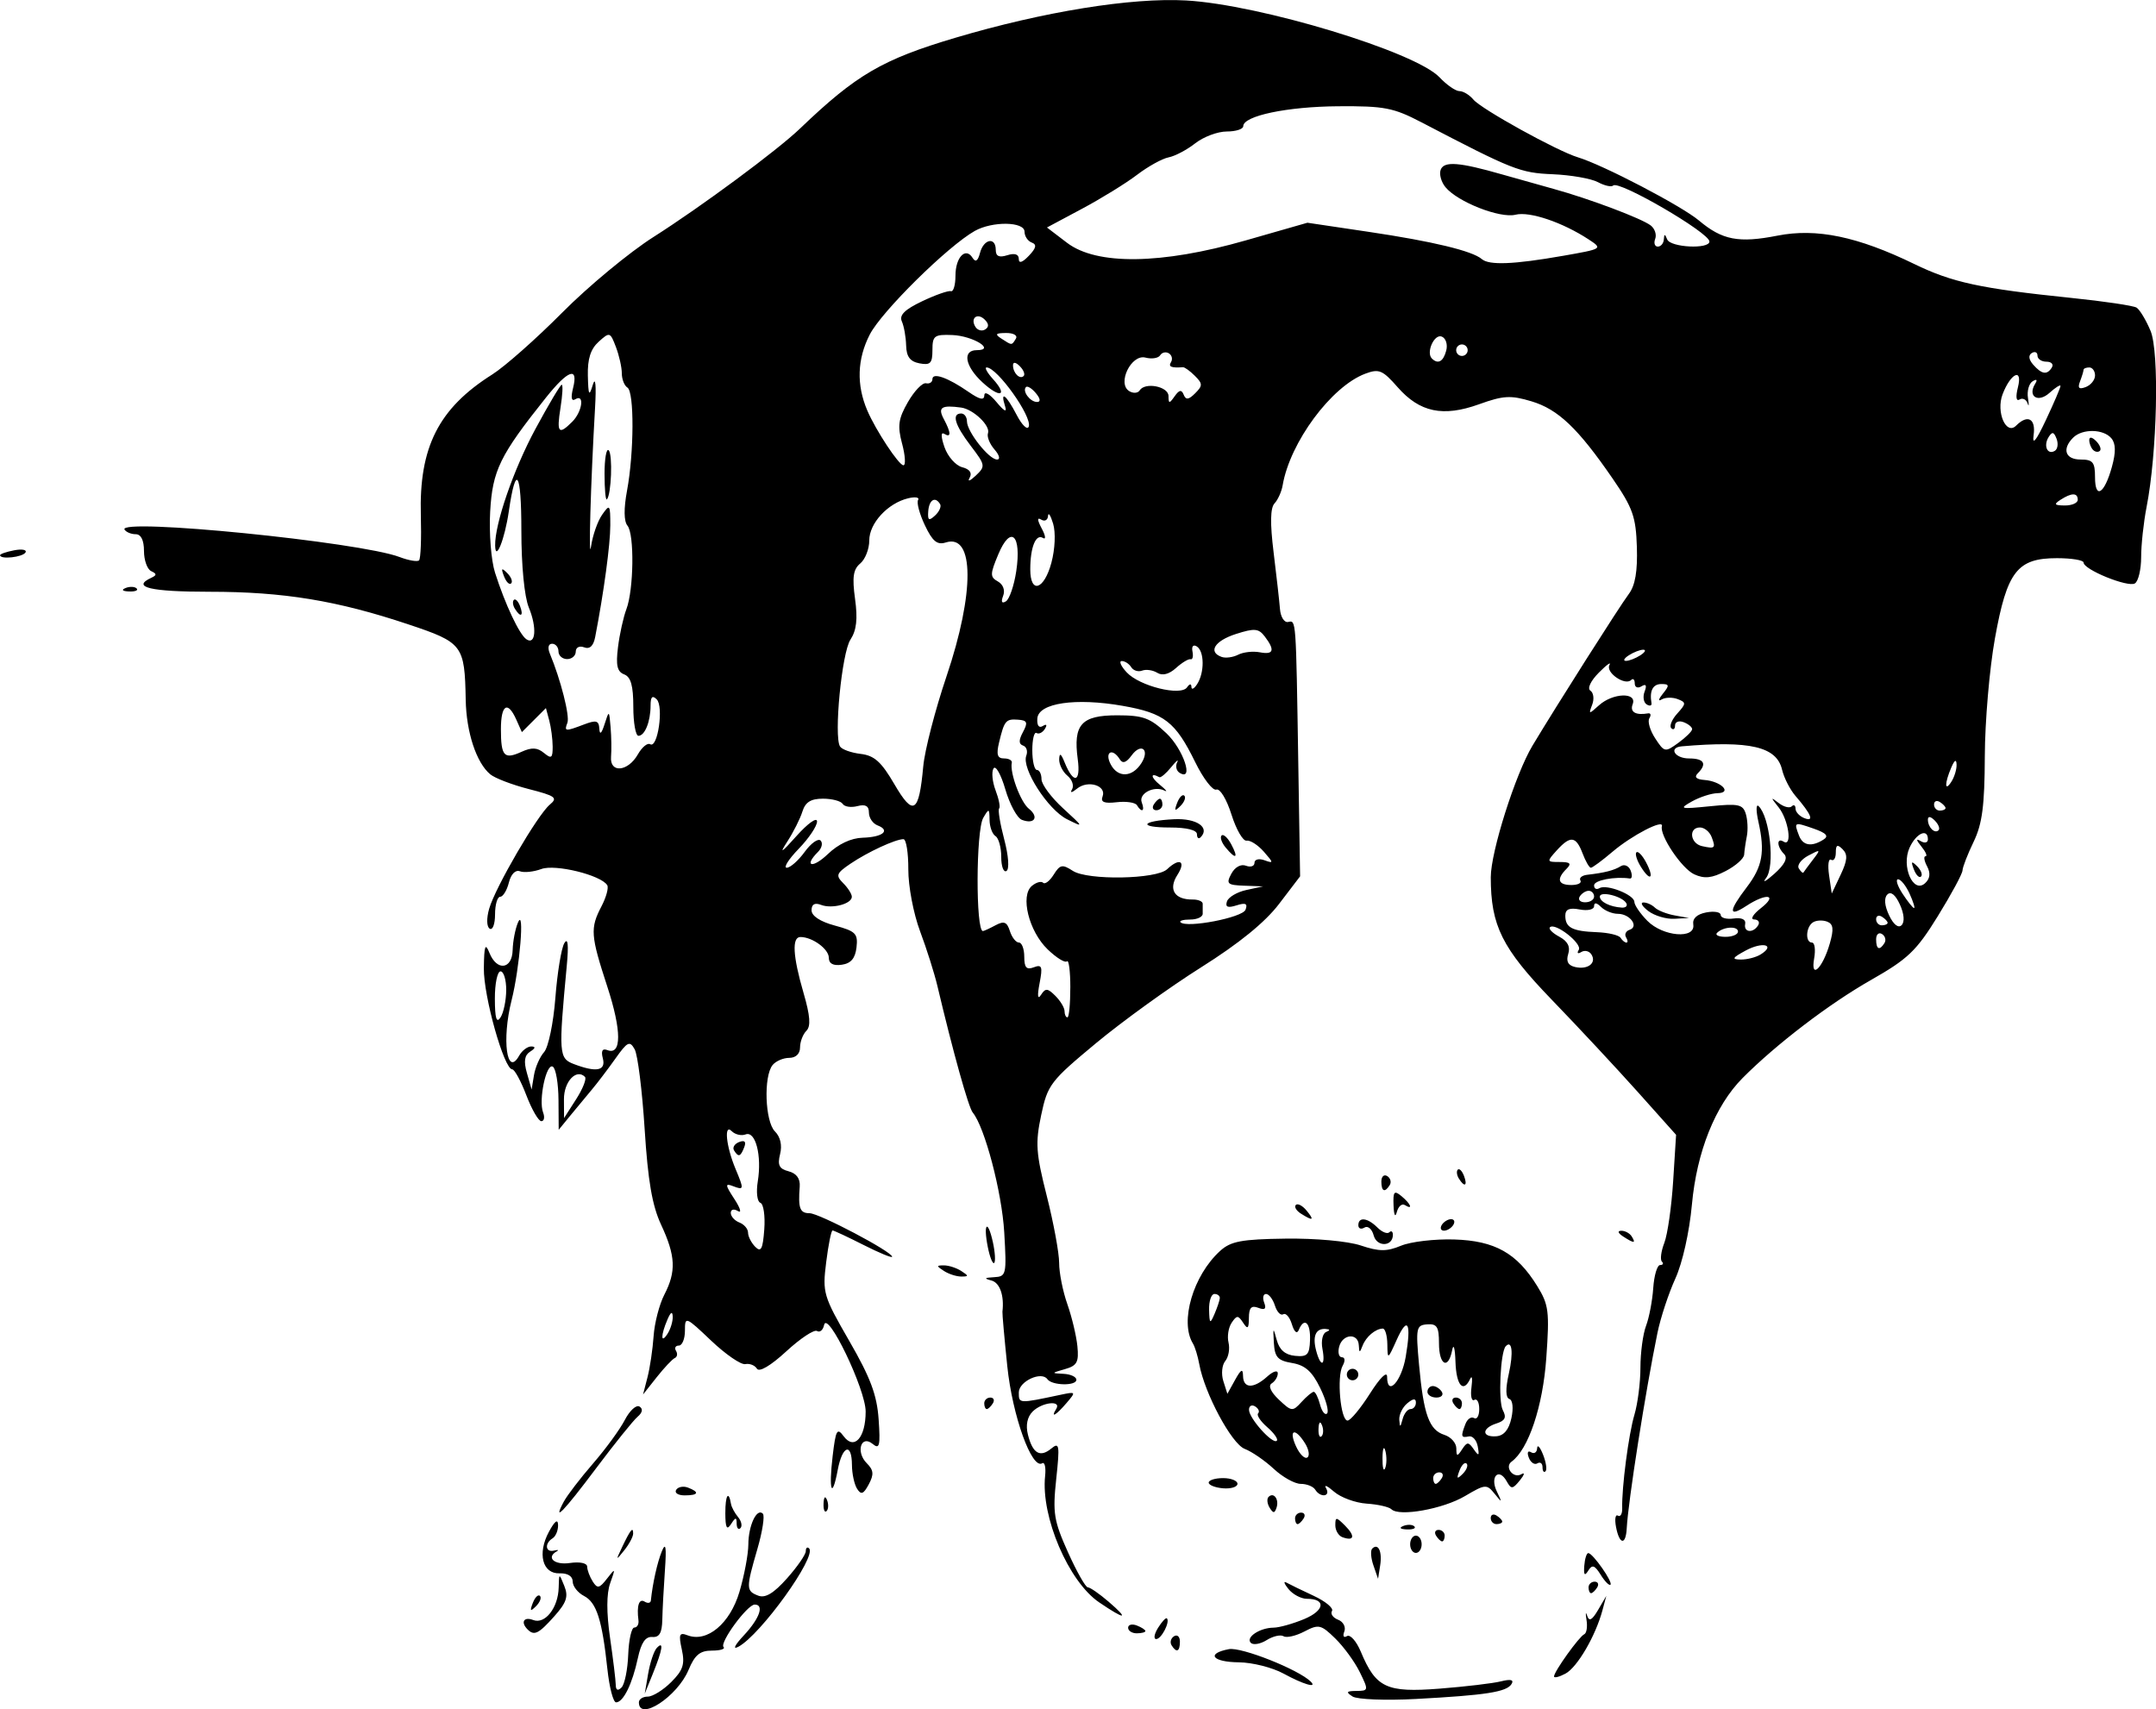 <?xml version="1.0" encoding="UTF-8" standalone="no"?>
<!-- Created with Inkscape (http://www.inkscape.org/) -->
<svg
    xmlns:inkscape="http://www.inkscape.org/namespaces/inkscape"
    xmlns:rdf="http://www.w3.org/1999/02/22-rdf-syntax-ns#"
    xmlns="http://www.w3.org/2000/svg"
    xmlns:cc="http://creativecommons.org/ns#"
    xmlns:dc="http://purl.org/dc/elements/1.1/"
    xmlns:sodipodi="http://sodipodi.sourceforge.net/DTD/sodipodi-0.dtd"
    xmlns:svg="http://www.w3.org/2000/svg"
    xmlns:ns1="http://sozi.baierouge.fr"
    xmlns:xlink="http://www.w3.org/1999/xlink"
    id="svg2"
    sodipodi:docname="dog.svg"
    viewBox="0 0 140.24 111.19"
    version="1.1"
    inkscape:version="0.47 r22583"
  >
  <sodipodi:namedview
      id="base"
      bordercolor="#666666"
      inkscape:pageshadow="2"
      inkscape:window-y="150"
      pagecolor="#ffffff"
      inkscape:window-height="876"
      inkscape:window-maximized="0"
      inkscape:zoom="0.49497475"
      inkscape:window-x="744"
      showgrid="false"
      borderopacity="1.0"
      inkscape:current-layer="layer1"
      inkscape:cx="290.66683"
      inkscape:cy="-292.38706"
      inkscape:window-width="1041"
      inkscape:pageopacity="0.0"
      inkscape:document-units="px"
  />
  <g
      id="layer1"
      inkscape:label="Layer 1"
      inkscape:groupmode="layer"
      transform="translate(-84.333 -155.92)"
    >
    <path
        id="path3290"
        style="fill:#000000"
        d="m125.89 266.67c0-0.206 0.26-0.374 0.579-0.374 0.318 0 1.004-0.426 1.525-0.946 0.771-0.771 0.899-1.163 0.69-2.115-0.218-0.994-0.163-1.133 0.371-0.928 1.271 0.488 2.762-0.758 3.374-2.819 0.316-1.065 0.578-2.454 0.581-3.086 0.006-1.24 0.552-2.401 0.944-2.008 0.133 0.133-0.026 1.165-0.354 2.293-0.746 2.566-0.743 2.735 0.053 3.041 0.46 0.177 1.006-0.151 1.872-1.124 0.672-0.756 1.222-1.552 1.222-1.769 0-0.217 0.097-0.299 0.215-0.181 0.52 0.52-3.152 5.627-4.601 6.399-0.391 0.208-0.24-0.102 0.362-0.747 1.019-1.092 1.337-1.998 0.7-1.998-0.479 0-2.301 2.485-2.025 2.762 0.128 0.128-0.214 0.233-0.76 0.233-0.774 0-1.11 0.278-1.52 1.261-0.723 1.731-3.227 3.366-3.227 2.108zm-2.047-2.153c-0.342-3.208-0.705-4.348-1.522-4.769-0.405-0.209-0.736-0.632-0.736-0.941 0-0.343-0.331-0.55-0.851-0.531-1.12 0.04-1.46-1.291-0.693-2.708 0.383-0.707 0.583-0.853 0.593-0.433 0.008 0.348-0.153 0.737-0.359 0.864-0.534 0.33-0.464 0.934 0.094 0.798 0.257-0.063 0.342-0.043 0.187 0.043-0.725 0.405-0.166 0.912 0.842 0.764 0.653-0.096 1.125 0.004 1.129 0.238 0.003 0.222 0.165 0.655 0.36 0.963 0.304 0.48 0.436 0.454 0.932-0.187 0.548-0.708 0.559-0.692 0.206 0.297-0.245 0.686-0.248 1.906-0.01 3.557 0.2 1.382 0.367 2.756 0.371 3.055 0.005 0.356 0.134 0.416 0.376 0.175 0.203-0.203 0.398-1.163 0.435-2.134 0.037-0.971 0.215-1.766 0.397-1.766s0.303-0.211 0.269-0.468c-0.124-0.952 0.038-1.442 0.402-1.217 0.206 0.127 0.388 0.095 0.405-0.071 0.113-1.113 0.42-2.491 0.715-3.207 0.253-0.614 0.306-0.287 0.2 1.22-0.08 1.133-0.157 2.588-0.171 3.234-0.019 0.863-0.193 1.161-0.655 1.123-0.442-0.036-0.72 0.372-0.935 1.374-0.36 1.681-0.949 2.879-1.417 2.879-0.184 0-0.437-0.969-0.563-2.153zm48.466 1.768c-0.449-0.284-0.399-0.354 0.256-0.358 0.79-0.006 0.797-0.041 0.218-1.222-0.327-0.669-1.046-1.656-1.598-2.194-0.929-0.905-1.076-0.938-2.006-0.451-0.552 0.289-1.161 0.428-1.353 0.309-0.193-0.119-0.686-0.007-1.097 0.25-0.411 0.257-0.876 0.337-1.034 0.18-0.356-0.356 0.582-0.982 1.482-0.989 0.367-0.003 1.264-0.255 1.992-0.559 1.335-0.558 1.434-1.318 0.172-1.318-0.374 0-0.912-0.285-1.195-0.633-0.283-0.348-0.345-0.539-0.139-0.424 0.206 0.115 1.005 0.503 1.775 0.862 0.77 0.359 1.307 0.803 1.193 0.988-0.114 0.185 0.065 0.441 0.399 0.569 0.334 0.128 0.515 0.473 0.402 0.766-0.116 0.301-0.04 0.431 0.174 0.299 0.208-0.128 0.613 0.329 0.901 1.018 0.981 2.348 1.666 2.669 5.115 2.4 1.683-0.131 3.483-0.345 4-0.475 0.639-0.16 0.859-0.103 0.685 0.178-0.318 0.514-1.67 0.725-6.224 0.969-1.958 0.105-3.811 0.033-4.118-0.162zm-45.814-1.487c0.123-0.721 0.374-1.47 0.558-1.666 0.472-0.502 0.382 0.1-0.252 1.666l-0.53 1.31 0.223-1.31zm41.326 0c-0.721-0.395-2.026-0.724-2.901-0.733-1.736-0.017-2.156-0.569-0.652-0.857 0.806-0.154 4.539 1.328 5.326 2.114 0.455 0.455-0.5 0.172-1.772-0.524zm17.596 0.185c0-0.314 1.635-2.597 1.965-2.743 0.154-0.069 0.221-0.49 0.148-0.936-0.073-0.446-0.054-0.568 0.042-0.271 0.127 0.395 0.318 0.294 0.71-0.374l0.536-0.915-0.251 0.936c-0.448 1.671-1.637 3.709-2.402 4.119-0.411 0.22-0.748 0.303-0.748 0.185zm-24.88-2.031c-0.118-0.192-0.044-0.454 0.165-0.584 0.209-0.129 0.38 0.028 0.38 0.349 0 0.658-0.225 0.754-0.546 0.235zm-0.876-1.132c0.251-0.402 0.509-0.679 0.574-0.615 0.222 0.222-0.357 1.347-0.693 1.347-0.186 0-0.132-0.329 0.119-0.732zm-41.008 0.108c-0.473-0.473-0.248-0.85 0.366-0.614 0.767 0.294 1.622-0.796 1.654-2.11 0.024-0.955 0.025-0.955 0.367-0.104 0.275 0.685 0.147 1.074-0.647 1.966-1.021 1.146-1.312 1.29-1.74 0.862zm39.06-0.113c0-0.199 0.253-0.266 0.562-0.147s0.562 0.282 0.562 0.363c0 0.081-0.253 0.147-0.562 0.147s-0.562-0.163-0.562-0.363zm-1.882-1.649c-1.995-1.355-3.799-5.575-3.517-8.224 0.059-0.555-0.026-0.927-0.189-0.826-0.677 0.419-1.938-3.086-2.271-6.312-0.189-1.827-0.331-3.425-0.316-3.55 0.124-1.054-0.17-1.886-0.717-2.029-0.501-0.131-0.46-0.181 0.174-0.215 0.796-0.042 0.822-0.159 0.66-2.922-0.153-2.61-1.268-6.848-2.05-7.791-0.275-0.332-1.279-3.93-2.298-8.236-0.195-0.824-0.702-2.424-1.127-3.557-0.429-1.144-0.769-2.932-0.764-4.024 0.005-1.081-0.138-1.966-0.317-1.966-0.521 0-2.331 0.839-3.451 1.599-0.916 0.622-0.968 0.762-0.468 1.262 0.309 0.309 0.562 0.707 0.562 0.885 0 0.466-1.287 0.805-2.006 0.528-0.409-0.157-0.614-0.039-0.614 0.351 0 0.37 0.563 0.739 1.52 0.997 1.35 0.364 1.507 0.522 1.404 1.418-0.083 0.716-0.361 1.044-0.959 1.129-0.56 0.08-0.842-0.073-0.842-0.455 0-0.567-1.071-1.349-1.847-1.349-0.564 0-0.496 1.237 0.2 3.63 0.436 1.499 0.487 2.173 0.187 2.472-0.227 0.227-0.412 0.715-0.412 1.086 0 0.41-0.276 0.674-0.703 0.674-0.387 0-0.874 0.211-1.083 0.468-0.595 0.733-0.492 3.672 0.151 4.315 0.358 0.358 0.482 0.902 0.337 1.479-0.18 0.718-0.061 0.957 0.555 1.118 0.515 0.135 0.763 0.477 0.722 0.998-0.11 1.408 0.009 1.729 0.64 1.729 0.622 0 5.371 2.505 5.371 2.832 0 0.096-0.837-0.249-1.859-0.767s-1.93-0.942-2.016-0.942-0.273 0.93-0.415 2.067c-0.248 1.985-0.188 2.189 1.506 5.126 1.377 2.388 1.795 3.505 1.906 5.096 0.119 1.713 0.058 1.969-0.382 1.603-0.763-0.634-1.123 0.517-0.39 1.25 0.449 0.449 0.476 0.728 0.131 1.372-0.345 0.645-0.499 0.703-0.761 0.29-0.181-0.285-0.331-0.982-0.334-1.548-0.008-1.482-0.626-1.268-0.924 0.319-0.371 1.976-0.598 1.355-0.331-0.903 0.202-1.702 0.29-1.862 0.714-1.288 0.689 0.932 1.433 0.099 1.433-1.604 0-1.445-2.498-6.639-2.705-5.627-0.067 0.327-0.273 0.501-0.459 0.387-0.185-0.114-1.084 0.481-1.998 1.323-1.012 0.933-1.758 1.374-1.909 1.129-0.137-0.221-0.477-0.355-0.755-0.298-0.279 0.057-1.277-0.628-2.218-1.521-1.672-1.588-1.711-1.603-1.711-0.655 0 0.533-0.178 0.97-0.396 0.97s-0.301 0.154-0.185 0.342c0.116 0.188 0.081 0.399-0.078 0.468-0.159 0.069-0.689 0.631-1.178 1.249l-0.888 1.123 0.29-1.123c0.16-0.618 0.338-1.822 0.397-2.676 0.059-0.854 0.373-2.067 0.698-2.696 0.782-1.511 0.735-2.52-0.21-4.549-0.582-1.249-0.858-2.858-1.071-6.226-0.158-2.498-0.45-4.833-0.65-5.189-0.32-0.572-0.467-0.501-1.255 0.611-0.491 0.692-1.177 1.595-1.524 2.007-0.348 0.412-0.976 1.17-1.397 1.685l-0.765 0.936-0.013-1.943c-0.007-1.069-0.172-2.042-0.368-2.163-0.425-0.263-0.943 2.175-0.633 2.981 0.119 0.31 0.067 0.564-0.115 0.564-0.182 0-0.621-0.758-0.975-1.685-0.354-0.927-0.766-1.685-0.916-1.685-0.533 0-1.871-4.762-1.848-6.578 0.019-1.485 0.09-1.681 0.362-1.003 0.485 1.207 1.48 1.084 1.512-0.187 0.015-0.566 0.168-1.367 0.342-1.778 0.448-1.064 0.12 2.95-0.413 5.054-0.647 2.552-0.31 5.034 0.49 3.605 0.188-0.335 0.543-0.607 0.791-0.604 0.299 0.004 0.275 0.116-0.069 0.334-0.373 0.236-0.433 0.629-0.213 1.398l0.305 1.07 0.154-0.936c0.085-0.515 0.381-1.19 0.658-1.501 0.279-0.313 0.606-1.889 0.733-3.53 0.126-1.631 0.388-3.229 0.582-3.553 0.235-0.393 0.288 0.095 0.159 1.471-0.538 5.726-0.517 6.02 0.463 6.393 1.472 0.56 2.095 0.436 1.883-0.375-0.127-0.486-0.03-0.66 0.297-0.534 0.932 0.358 0.931-1.26-0.003-4.121-1.095-3.353-1.127-3.804-0.379-5.238 0.306-0.588 0.474-1.204 0.372-1.369-0.406-0.658-3.378-1.388-4.284-1.053-0.498 0.184-1.126 0.251-1.395 0.148-0.292-0.112-0.582 0.183-0.72 0.735-0.127 0.507-0.382 0.923-0.565 0.923s-0.334 0.515-0.334 1.145c0 0.63-0.156 1.049-0.347 0.931-0.202-0.125-0.216-0.669-0.035-1.3 0.399-1.39 3.149-6.111 3.946-6.772 0.534-0.443 0.37-0.566-1.357-1.008-1.081-0.277-2.214-0.709-2.518-0.962-0.903-0.749-1.558-2.735-1.597-4.846-0.067-3.566-0.188-3.724-3.723-4.907-4.638-1.551-8.127-2.124-12.932-2.124-3.859 0-5.107-0.297-3.804-0.905 0.374-0.175 0.374-0.262 0-0.437-0.257-0.12-0.468-0.71-0.468-1.31 0-0.701-0.193-1.092-0.539-1.092-0.297 0-0.623-0.136-0.726-0.301-0.477-0.772 15.307 0.803 17.889 1.785 0.592 0.225 1.162 0.322 1.269 0.216 0.106-0.106 0.158-1.417 0.116-2.912-0.126-4.447 1.152-6.974 4.641-9.178 0.824-0.52 2.877-2.337 4.564-4.037 1.687-1.7 4.353-3.909 5.925-4.908 3.111-1.977 8.05-5.633 9.54-7.062 3.649-3.498 5.345-4.489 10.108-5.903 5.712-1.696 11.449-2.623 14.999-2.424 4.806 0.269 14.926 3.34 16.488 5.003 0.462 0.492 1.042 0.894 1.29 0.894 0.248 0 0.655 0.246 0.905 0.547 0.517 0.623 5.461 3.356 6.8 3.759 1.631 0.491 6.744 3.161 7.875 4.112 1.515 1.275 2.585 1.481 5.111 0.984 2.536-0.499 5.213 0.057 8.894 1.845 2.476 1.203 4.3 1.597 10.209 2.206 2.131 0.219 4.043 0.504 4.25 0.631 0.207 0.128 0.617 0.809 0.912 1.514 0.58 1.387 0.431 7.936-0.26 11.467-0.193 0.988-0.352 2.452-0.352 3.254 0 0.801-0.183 1.57-0.407 1.708-0.448 0.277-3.337-0.897-3.337-1.356 0-0.157-0.78-0.286-1.733-0.286-2.586 0-3.249 0.858-4.035 5.226-0.353 1.961-0.649 5.406-0.657 7.656-0.012 3.227-0.166 4.402-0.726 5.565-0.391 0.811-0.718 1.653-0.726 1.872-0.009 0.219-0.733 1.559-1.61 2.979-1.393 2.256-1.942 2.78-4.348 4.148-2.716 1.545-6.165 4.18-8.344 6.373-1.785 1.797-2.984 4.795-3.299 8.242-0.162 1.772-0.613 3.788-1.077 4.806-0.439 0.965-0.962 2.551-1.162 3.525-0.787 3.841-1.906 10.957-2 12.721-0.06 1.122-0.475 1.073-0.696-0.082-0.097-0.509-0.043-0.842 0.121-0.741 0.164 0.101 0.29-0.115 0.28-0.479-0.036-1.348 0.418-4.821 0.796-6.089 0.214-0.719 0.39-2.098 0.39-3.064s0.164-2.189 0.365-2.717c0.201-0.529 0.412-1.634 0.468-2.457 0.056-0.823 0.257-1.496 0.446-1.497 0.189-0 0.242-0.102 0.117-0.226-0.124-0.124-0.053-0.672 0.158-1.217 0.211-0.545 0.469-2.35 0.574-4.01l0.191-3.019-2.488-2.784c-1.369-1.531-3.885-4.23-5.593-5.998-3.242-3.358-3.973-4.824-3.973-7.976 0-1.654 1.601-6.705 2.713-8.56 1.571-2.619 5.668-9.072 6.266-9.868 0.415-0.552 0.574-1.478 0.524-3.055-0.062-1.969-0.267-2.547-1.574-4.449-2.251-3.275-3.549-4.511-5.284-5.03-1.349-0.404-1.824-0.378-3.404 0.191-2.349 0.845-3.863 0.527-5.302-1.112-0.978-1.114-1.21-1.211-2.106-0.874-2.205 0.829-4.895 4.465-5.371 7.26-0.07 0.412-0.308 0.941-0.528 1.176-0.275 0.293-0.294 1.294-0.061 3.182 0.187 1.515 0.374 3.176 0.415 3.691 0.041 0.515 0.279 0.894 0.529 0.842 0.526-0.109 0.51-0.338 0.663 9.257l0.117 7.291-1.368 1.794c-0.914 1.199-2.596 2.568-5.072 4.127-2.037 1.283-5.111 3.502-6.832 4.931-2.971 2.468-3.151 2.703-3.569 4.68-0.387 1.825-0.342 2.473 0.364 5.263 0.443 1.75 0.804 3.708 0.804 4.352-0.001 0.643 0.239 1.85 0.532 2.681 0.293 0.831 0.588 2.063 0.655 2.739 0.103 1.038-0.022 1.269-0.814 1.494-0.89 0.253-0.895 0.268-0.094 0.304 0.463 0.021 0.842 0.195 0.842 0.388 0 0.411-1.591 0.379-1.885-0.038-0.384-0.545-1.859 0.139-1.859 0.861 0 0.734-0.026 0.733 2.717 0.152 1.005-0.213 1.015-0.198 0.385 0.538-0.684 0.799-1.058 1.013-0.669 0.382 0.36-0.583-0.924-0.44-1.535 0.172-0.35 0.35-0.46 0.888-0.306 1.501 0.307 1.225 0.789 1.511 1.522 0.903 0.522-0.433 0.556-0.225 0.319 1.986-0.237 2.21-0.156 2.711 0.762 4.757 0.564 1.258 1.146 2.287 1.291 2.287 0.146 0 0.755 0.421 1.353 0.935 1.373 1.181 1.092 1.203-0.607 0.048zm-27.74-18.59c-0.014-0.37-0.13-0.307-0.342 0.187-0.442 1.029-0.442 1.62 0 0.936 0.2-0.309 0.354-0.814 0.342-1.123zm5.7-7.407c-0.206-0.069-0.281-0.692-0.167-1.392 0.273-1.683-0.147-3.304-0.792-3.056-0.275 0.106-0.681 0.011-0.902-0.21-0.519-0.519-0.37 0.978 0.245 2.45 0.565 1.353 0.558 1.401-0.168 1.123-0.521-0.2-0.508-0.08 0.094 0.84 0.386 0.59 0.491 0.943 0.234 0.785-0.265-0.163-0.468-0.111-0.468 0.12 0 0.225 0.253 0.505 0.562 0.624s0.562 0.416 0.562 0.662c0 0.246 0.211 0.659 0.468 0.919 0.375 0.378 0.492 0.153 0.587-1.133 0.066-0.883-0.049-1.661-0.254-1.73zm-1.713-3.41c-0.114-0.184 0.036-0.428 0.333-0.542 0.36-0.138 0.471-0.027 0.332 0.335-0.241 0.629-0.378 0.672-0.665 0.207zm-9.695-4.781c-0.559-0.559-1.373 0.308-1.367 1.454l0.006 1.228 0.789-1.232c0.434-0.678 0.691-1.33 0.571-1.45zm-5.123-5.647c0.003-0.669-0.163-1.217-0.369-1.217-0.206 0-0.372 0.8-0.369 1.778 0.004 1.286 0.106 1.623 0.369 1.217 0.2-0.309 0.365-1.109 0.369-1.778zm36.694-0.156c0-1.064-0.099-1.835-0.221-1.714-0.121 0.121-0.687-0.23-1.257-0.78-1.222-1.18-1.793-3.488-1.022-4.128 0.28-0.233 0.609-0.324 0.73-0.203 0.121 0.121 0.431-0.117 0.688-0.529 0.411-0.658 0.562-0.688 1.243-0.246 0.967 0.629 5.44 0.551 6.136-0.107 0.815-0.771 1.246-0.529 0.666 0.374-0.604 0.94-0.187 1.611 0.992 1.598 0.36-0.004 0.655 0.119 0.655 0.273v0.655c0 0.206-0.365 0.374-0.811 0.374-0.446 0-0.731 0.08-0.633 0.178 0.397 0.397 4.032-0.302 4.229-0.814 0.154-0.402 0.008-0.474-0.585-0.285-0.571 0.181-0.744 0.11-0.622-0.256 0.093-0.279 0.66-0.614 1.261-0.744l1.092-0.236-1.23-0.044c-1.101-0.04-1.189-0.121-0.837-0.779 0.231-0.432 0.622-0.647 0.949-0.521 0.306 0.117 0.556 0.032 0.556-0.189 0-0.225 0.289-0.297 0.655-0.164 0.596 0.217 0.592 0.167-0.045-0.558-0.385-0.439-0.89-0.762-1.123-0.719-0.233 0.043-0.676-0.722-0.985-1.701-0.314-0.996-0.747-1.71-0.983-1.621-0.232 0.088-0.85-0.716-1.374-1.785-1.286-2.627-2.006-3.187-4.71-3.663-3.074-0.541-5.485-0.186-5.56 0.819-0.034 0.454 0.104 0.647 0.353 0.493 0.248-0.153 0.302-0.08 0.139 0.185-0.149 0.241-0.394 0.362-0.545 0.269-0.15-0.093-0.274 0.41-0.274 1.117 0 0.707 0.135 1.286 0.299 1.286 0.165 0 0.299 0.272 0.299 0.605s0.631 1.183 1.402 1.889c1.357 1.243 1.365 1.266 0.262 0.715-1.249-0.623-2.972-3.309-2.654-4.138 0.11-0.286 0.017-0.581-0.207-0.656-0.29-0.097-0.292-0.35-0.007-0.883 0.332-0.621 0.28-0.756-0.313-0.801-0.806-0.061-0.901 0.053-1.245 1.49-0.186 0.779-0.108 1.03 0.323 1.03 0.313 0 0.541 0.126 0.507 0.281-0.141 0.646 0.569 2.561 1.109 2.991 0.679 0.54 0.367 1.038-0.453 0.723-0.309-0.118-0.793-1.011-1.077-1.984-0.284-0.973-0.629-1.585-0.768-1.36-0.139 0.225-0.078 0.867 0.135 1.428 0.213 0.561 0.317 1.09 0.23 1.177s0.062 0.99 0.33 2.006c0.283 1.073 0.345 1.937 0.147 2.059-0.187 0.116-0.34-0.295-0.34-0.913 0-0.618-0.168-1.227-0.374-1.355-0.206-0.127-0.38-0.6-0.386-1.052-0.011-0.761-0.04-0.771-0.411-0.133-0.476 0.819-0.495 7.362-0.021 7.362 0.065 0 0.433-0.168 0.817-0.374 0.558-0.299 0.747-0.223 0.937 0.374 0.131 0.412 0.395 0.748 0.587 0.748s0.349 0.416 0.349 0.924c0 0.707 0.146 0.868 0.621 0.686 0.53-0.203 0.585-0.05 0.375 1.041-0.158 0.821-0.124 1.09 0.094 0.751 0.289-0.449 0.429-0.439 0.935 0.067 0.328 0.328 0.596 0.776 0.596 0.997 0 0.221 0.084 0.401 0.187 0.401 0.103 0 0.187-0.87 0.187-1.934zm10.101-9.119c-0.26-0.314-0.379-0.665-0.263-0.781 0.116-0.116 0.398 0.141 0.628 0.571 0.49 0.916 0.308 1.021-0.365 0.21zm-1.864-0.864c0-0.27-0.666-0.437-1.747-0.437-2.121 0-1.904-0.433 0.269-0.539 1.459-0.071 2.348 0.542 1.711 1.179-0.128 0.128-0.233 0.037-0.233-0.203zm-3.901-1.886c-0.111-0.179-0.704-0.268-1.317-0.196-0.816 0.095-1.064-0.006-0.922-0.374 0.272-0.708-0.947-1.086-1.654-0.514-0.349 0.282-0.483 0.302-0.331 0.049 0.14-0.234 0.004-0.634-0.303-0.888-0.307-0.254-0.547-0.737-0.534-1.072 0.017-0.432 0.118-0.375 0.348 0.195 0.584 1.446 1.065 1.335 0.859-0.198-0.303-2.255 0.233-2.852 2.559-2.852 1.692 0 2.146 0.165 3.208 1.167 1.106 1.043 1.813 3.163 0.857 2.573-0.209-0.129-0.281-0.434-0.159-0.677 0.122-0.243-0.051-0.105-0.384 0.307s-0.682 0.707-0.777 0.655c-0.594-0.325-0.569 0.003 0.038 0.496 0.4 0.324 0.531 0.492 0.293 0.373-0.673-0.335-1.691 0.198-1.471 0.771 0.218 0.569 0.004 0.698-0.311 0.187zm0.291-2.744c0.558-0.886-0.027-1.337-0.642-0.495-0.347 0.475-0.582 0.552-0.767 0.253-0.484-0.783-1.019-0.472-0.585 0.34 0.472 0.882 1.405 0.836 1.994-0.098zm0.802 2.696c0.127-0.206 0.306-0.374 0.396-0.374s0.165 0.168 0.165 0.374-0.178 0.374-0.396 0.374c-0.218 0-0.292-0.168-0.165-0.374zm1.522-0.11c0.141-0.369 0.35-0.577 0.465-0.462 0.115 0.115 0 0.417-0.256 0.671-0.37 0.367-0.413 0.324-0.21-0.21zm26.947 9.87c-0.14-0.227-0.438-0.3-0.662-0.162-0.227 0.141-0.3 0.079-0.165-0.14 0.249-0.402-1.54-1.804-1.875-1.469-0.103 0.103 0.173 0.379 0.612 0.614 0.543 0.291 0.728 0.65 0.578 1.123-0.151 0.477-0.01 0.744 0.45 0.848 0.825 0.188 1.406-0.257 1.062-0.814zm15.506-0.727c0.267-0.932 0.227-1.257-0.176-1.412-0.288-0.11-0.7-0.092-0.915 0.042-0.471 0.291-0.526 1.321-0.07 1.321 0.177 0 0.24 0.463 0.14 1.03-0.251 1.418 0.555 0.644 1.021-0.981zm-4.489 0.715c0.983-0.621 0.109-0.84-0.986-0.246-0.876 0.475-0.931 0.578-0.314 0.585 0.412 0.005 0.997-0.147 1.3-0.339zm8.044-0.738c0.118-0.192 0.044-0.454-0.165-0.584-0.209-0.129-0.38 0.028-0.38 0.348 0 0.658 0.225 0.754 0.546 0.235zm-16.811-0.368c-0.116-0.188-0.012-0.409 0.231-0.49 0.629-0.21 0.022-1.039-0.76-1.039-0.358 0-0.854-0.202-1.101-0.449-0.284-0.284-0.449-0.303-0.449-0.052 0 0.222-0.413 0.318-0.936 0.218-0.674-0.129-0.936-0.016-0.936 0.404 0 0.778 0.45 1.013 2.056 1.074 0.739 0.028 1.432 0.191 1.538 0.364 0.106 0.172 0.278 0.313 0.381 0.313s0.092-0.154-0.024-0.342zm4.373-0.83c-0.064-0.394 0.234-0.674 0.842-0.79 0.518-0.099 0.942-0.024 0.942 0.166s0.379 0.293 0.842 0.229c0.52-0.072 0.807 0.062 0.749 0.351-0.112 0.558 0.513 0.627 0.842 0.094 0.127-0.206 0.011-0.378-0.259-0.383-0.27-0.005-0.069-0.338 0.446-0.74 1.127-0.882 0.356-0.999-0.949-0.144-1.178 0.772-1.173 0.356 0.016-1.203 1.035-1.357 1.205-2.304 0.765-4.269-0.161-0.721-0.156-1.179 0.011-1.019 0.737 0.706 1.074 3.914 0.491 4.674-0.274 0.357-0.038 0.239 0.525-0.262 0.691-0.616 0.9-1.035 0.644-1.292-0.478-0.478-0.499-1.096-0.028-0.805 0.574 0.355 0.316-1.421-0.323-2.226-0.538-0.677-0.538-0.702 0.006-0.284 0.328 0.252 0.707 0.347 0.842 0.212 0.135-0.135 0.246-0.068 0.246 0.15 0 0.218 0.261 0.497 0.581 0.62 0.654 0.251 0.455-0.241-0.588-1.453-0.354-0.412-0.744-1.176-0.867-1.698-0.354-1.506-2.075-1.908-6.52-1.524-0.888 0.077-0.466 0.789 0.468 0.789 0.983 0 1.187 0.348 0.566 0.969-0.244 0.244-0.097 0.39 0.43 0.43 1.085 0.082 1.843 0.842 0.857 0.86-0.402 0.007-1.151 0.25-1.666 0.538-0.866 0.486-0.778 0.509 1.176 0.313 1.846-0.186 2.139-0.124 2.328 0.491 0.119 0.387 0.15 1.04 0.069 1.452-0.081 0.412-0.159 0.955-0.175 1.207-0.016 0.252-0.557 0.732-1.204 1.066-0.899 0.465-1.379 0.515-2.041 0.213-0.813-0.37-2.268-2.535-2.105-3.132 0.132-0.487-1.949 0.59-3.209 1.66-0.676 0.574-1.312 1.044-1.413 1.044-0.101 0-0.344-0.421-0.539-0.936-0.43-1.132-0.793-1.172-1.685-0.187-0.659 0.729-0.654 0.749 0.204 0.749 0.686 0 0.782 0.1 0.432 0.449-0.665 0.665-0.547 1.048 0.322 1.048 0.424 0 0.688-0.134 0.587-0.297s0.1-0.329 0.446-0.369c1.131-0.13 1.745-0.287 2.181-0.56 0.236-0.147 0.525-0.018 0.642 0.287 0.117 0.305 0.093 0.537-0.054 0.515-0.975-0.145-2.326 0.113-2.326 0.445 0 0.218 0.154 0.301 0.343 0.185 0.461-0.285 2.278 0.428 2.278 0.894 0 0.204 0.379 0.756 0.842 1.227 1.016 1.033 3.146 1.207 2.989 0.244zm-2.917-0.875c-0.4-0.302-0.55-0.555-0.334-0.562 0.216-0.007 0.553 0.142 0.749 0.331s0.777 0.418 1.292 0.511l0.936 0.168-0.958 0.051c-0.527 0.028-1.285-0.196-1.685-0.499zm-0.486-2.873c-0.264-0.422-0.397-0.85-0.297-0.951 0.101-0.101 0.379 0.183 0.618 0.63 0.566 1.057 0.303 1.32-0.321 0.321zm6.311 4.205c0-0.381-0.957-0.324-1.362 0.081-0.143 0.143 0.105 0.26 0.551 0.26s0.811-0.154 0.811-0.341zm10.529-1.765c-0.289-0.635-0.588-0.872-0.814-0.647-0.226 0.226-0.185 0.72 0.112 1.349 0.286 0.606 0.602 0.858 0.814 0.647 0.211-0.211 0.168-0.736-0.112-1.349zm-0.796 1.192c0-0.091-0.168-0.269-0.374-0.396-0.206-0.127-0.374-0.053-0.374 0.165 0 0.218 0.168 0.396 0.374 0.396 0.206 0 0.374-0.074 0.374-0.165zm-17.006-1.287c-0.278-0.45-1.713-0.798-1.713-0.416 0 0.338 0.66 0.669 1.426 0.715 0.27 0.016 0.399-0.119 0.287-0.3zm18.435-0.607c-0.235-0.515-0.572-0.936-0.749-0.936s-0.047 0.421 0.29 0.936c0.337 0.515 0.674 0.936 0.749 0.936 0.075 0-0.056-0.421-0.29-0.936zm-20.522 0.187c0-0.206-0.159-0.374-0.352-0.374-0.194 0-0.456 0.168-0.584 0.374-0.127 0.206 0.031 0.374 0.352 0.374 0.321 0 0.584-0.168 0.584-0.374zm16.168-3.075c-0.343-0.343-0.445-0.294-0.445 0.214 0 0.362-0.138 0.573-0.307 0.469s-0.228 0.347-0.132 1.003l0.175 1.192 0.576-1.217c0.445-0.939 0.475-1.318 0.132-1.661zm5.492 1.109c-0.191-0.36-0.237-0.655-0.101-0.655s0.015-0.285-0.268-0.633c-0.349-0.43-0.364-0.543-0.046-0.352 0.257 0.155 0.468 0.103 0.468-0.115 0-0.745-0.764-0.398-1.193 0.543-0.554 1.215 0.24 3.022 1.013 2.307 0.321-0.296 0.362-0.651 0.127-1.094zm-0.859 0.203c-0.203-0.534-0.16-0.577 0.21-0.21 0.256 0.254 0.371 0.556 0.256 0.671-0.115 0.115-0.325-0.092-0.465-0.462zm-6.563-0.639c0.518-0.675 0.5-0.69-0.304-0.262-0.469 0.25-0.747 0.626-0.618 0.835s0.266 0.327 0.304 0.262c0.038-0.065 0.316-0.441 0.618-0.835zm-65.589-0.5c0.412-0.566 0.878-0.9 1.036-0.743 0.157 0.157 0.087 0.486-0.157 0.729-0.97 0.97-0.372 1.114 0.632 0.152 0.68-0.652 1.51-1.042 2.26-1.063 1.313-0.037 1.836-0.471 0.969-0.804-0.308-0.118-0.559-0.492-0.559-0.832 0-0.433-0.224-0.558-0.748-0.421-0.412 0.108-0.843 0.043-0.958-0.144-0.115-0.187-0.694-0.339-1.285-0.339-0.789 0-1.146 0.225-1.337 0.842-0.144 0.463-0.59 1.348-0.992 1.966-0.534 0.821-0.372 0.721 0.605-0.374 0.74-0.829 1.338-1.255 1.341-0.954 0.003 0.299-0.533 1.099-1.191 1.778-0.658 0.679-1.009 1.234-0.78 1.234 0.229 0 0.754-0.463 1.166-1.029zm58.994-0.977c-0.13-0.338-0.471-0.615-0.758-0.615-0.756 0-0.641 1.042 0.134 1.214 0.851 0.189 0.906 0.136 0.624-0.599zm7.274 0.177c0.37-0.234 0.196-0.427-0.655-0.724-1.251-0.436-1.272-0.425-0.932 0.462 0.251 0.655 0.819 0.748 1.587 0.261zm7.239-1.248c-0.269-0.269-0.443-0.291-0.443-0.056 0 0.5 0.443 0.942 0.693 0.693 0.106-0.106-0.006-0.393-0.25-0.636zm-65.79-3.53c0.094-1.035 0.774-3.665 1.511-5.846 1.837-5.434 1.82-9.301-0.04-8.711-0.566 0.18-0.865-0.063-1.363-1.109-0.351-0.736-0.551-1.48-0.445-1.653 0.107-0.173-0.185-0.222-0.649-0.11-1.325 0.321-2.527 1.624-2.527 2.741 0 0.557-0.264 1.231-0.587 1.5-0.457 0.38-0.532 0.889-0.338 2.302 0.181 1.314 0.097 2.047-0.303 2.658-0.558 0.852-1.086 6.285-0.675 6.945 0.12 0.193 0.724 0.41 1.341 0.483 0.891 0.105 1.345 0.513 2.196 1.973 1.235 2.12 1.6 1.892 1.878-1.174zm66.495 2.724c0-0.091-0.168-0.269-0.374-0.396-0.206-0.127-0.374-0.053-0.374 0.165 0 0.218 0.168 0.396 0.374 0.396 0.206 0 0.374-0.074 0.374-0.165zm0.717-2.83c-0.013-0.37-0.13-0.307-0.342 0.187-0.442 1.029-0.442 1.62 0 0.936 0.2-0.309 0.354-0.814 0.342-1.123zm-85.775-0.666c0.267-0.469 0.628-0.766 0.801-0.658 0.488 0.302 0.888-2.453 0.424-2.917-0.284-0.284-0.4-0.171-0.4 0.393 0 1.045-0.372 1.977-0.789 1.977-0.184 0-0.334-0.848-0.334-1.884 0-1.375-0.16-1.945-0.594-2.112-0.456-0.175-0.55-0.585-0.403-1.766 0.105-0.846 0.351-1.96 0.546-2.474 0.481-1.268 0.529-4.884 0.071-5.436-0.236-0.284-0.247-1.107-0.029-2.278 0.461-2.481 0.476-6.427 0.026-6.705-0.201-0.124-0.365-0.542-0.365-0.928 0-0.386-0.173-1.157-0.384-1.712-0.372-0.979-0.407-0.989-1.123-0.341-0.523 0.473-0.728 1.117-0.702 2.202 0.032 1.299 0.081 1.39 0.323 0.597 0.173-0.567 0.23 0.024 0.145 1.498-0.286 4.932-0.438 10.257-0.258 9.007 0.102-0.709 0.425-1.631 0.718-2.049 0.5-0.714 0.532-0.671 0.532 0.684 0 1.252-0.422 4.367-0.985 7.274-0.112 0.58-0.354 0.806-0.716 0.667-0.306-0.117-0.546 0.005-0.546 0.278 0 0.268-0.253 0.487-0.562 0.487s-0.562-0.225-0.562-0.499c0-0.275-0.186-0.499-0.414-0.499-0.249 0-0.306 0.262-0.142 0.655 0.704 1.694 1.302 4.053 1.137 4.484-0.22 0.573-0.152 0.58 1.079 0.112 0.797-0.303 0.967-0.255 0.998 0.281 0.024 0.419 0.143 0.317 0.337-0.29 0.297-0.929 0.3-0.927 0.395 0.187 0.052 0.618 0.066 1.484 0.029 1.925-0.089 1.084 1.1 0.976 1.746-0.158zm-2.17-18.24c0-0.995 0.121-1.688 0.27-1.54 0.269 0.269 0.172 2.897-0.117 3.193-0.084 0.086-0.152-0.658-0.152-1.653zm-3.942 18.148c0.487 0.404 0.572 0.342 0.568-0.413-0.003-0.488-0.103-1.252-0.222-1.696l-0.217-0.808-0.782 0.782-0.782 0.782-0.364-0.816c-0.557-1.248-0.999-0.975-0.999 0.619 0 1.767 0.206 1.995 1.337 1.48 0.664-0.303 1.032-0.285 1.46 0.071zm74.687-1.542c0.006-0.132-0.241-0.338-0.55-0.456-0.309-0.119-0.562-0.024-0.562 0.21 0 0.234-0.111 0.314-0.247 0.178-0.136-0.136 0.04-0.564 0.391-0.952 0.586-0.647 0.588-0.724 0.026-0.939-0.336-0.129-0.807-0.118-1.046 0.026-0.239 0.143-0.203-0.025 0.08-0.373 0.443-0.546 0.43-0.633-0.094-0.633-0.554 0-0.782 0.441-0.642 1.244 0.029 0.17-0.112 0.206-0.314 0.082-0.202-0.125-0.262-0.502-0.133-0.838 0.157-0.408 0.089-0.521-0.204-0.34-0.243 0.15-0.438 0.067-0.438-0.188 0-0.252-0.106-0.352-0.236-0.222-0.394 0.394-1.675-0.49-1.41-0.973 0.136-0.247-0.172-0.028-0.683 0.487-0.541 0.544-0.774 1.038-0.556 1.179 0.206 0.134 0.258 0.545 0.116 0.915-0.243 0.634-0.218 0.636 0.443 0.038 0.898-0.813 2.495-0.866 2.191-0.073-0.196 0.51 0.19 0.738 1.006 0.597 0.17-0.029 0.205 0.114 0.078 0.319-0.127 0.205 0.045 0.794 0.383 1.31 0.594 0.907 0.641 0.916 1.501 0.291 0.488-0.355 0.893-0.753 0.899-0.886zm-32.57-2.75c0.006 0.206 0.175 0.122 0.374-0.187 0.485-0.751 0.471-2.142-0.025-2.449-0.23-0.142-0.349-0.003-0.281 0.328 0.065 0.316 0.01 0.544-0.123 0.506-0.133-0.038-0.558 0.217-0.944 0.567-0.452 0.409-0.888 0.522-1.222 0.315-0.285-0.176-0.728-0.241-0.983-0.143-0.255 0.098-0.575-0.002-0.711-0.222-0.136-0.22-0.412-0.4-0.614-0.4s-0.057 0.333 0.322 0.739c0.832 0.894 3.518 1.559 3.921 0.972 0.167-0.244 0.28-0.254 0.287-0.026zm4.445-2.255c0.906 0.175 1.005-0.134 0.328-1.025-0.402-0.529-0.665-0.553-1.872-0.167-1.388 0.444-1.843 1.169-0.936 1.494 0.257 0.092 0.741 0.028 1.075-0.144 0.334-0.171 0.966-0.242 1.404-0.158zm24.756 0.196c0.309-0.2 0.393-0.363 0.187-0.363s-0.627 0.163-0.936 0.363c-0.309 0.2-0.393 0.363-0.187 0.363s0.627-0.163 0.936-0.363zm-72.3-3.11c-0.29-0.7-0.486-2.719-0.486-5.014 0-3.851-0.358-4.396-0.816-1.242-0.262 1.804-0.867 3.324-0.889 2.231-0.028-1.409 1.191-4.941 2.618-7.587 0.855-1.584 1.625-2.88 1.713-2.88s0.051 0.674-0.08 1.498c-0.262 1.637-0.125 1.8 0.765 0.909 0.652-0.652 0.814-1.842 0.199-1.462-0.252 0.156-0.304-0.099-0.147-0.727 0.358-1.427-0.322-1.187-1.767 0.624-2.992 3.75-3.473 4.733-3.624 7.407-0.079 1.402 0.062 3.183 0.315 3.977 0.655 2.054 1.577 4.014 2.036 4.33 0.609 0.419 0.702-0.761 0.162-2.064zm-0.906 0.083c-0.136-0.22-0.166-0.48-0.068-0.578 0.098-0.098 0.278 0.082 0.4 0.399 0.253 0.66 0.037 0.776-0.332 0.178zm-0.709-2.112c-0.203-0.534-0.16-0.577 0.21-0.21 0.256 0.254 0.371 0.556 0.256 0.671-0.115 0.115-0.325-0.092-0.465-0.462zm33.32-0.334c0.355-2.37-0.358-3.035-1.17-1.091-0.54 1.291-0.542 1.471-0.024 1.761 0.341 0.191 0.481 0.573 0.341 0.936-0.152 0.396-0.087 0.522 0.181 0.356 0.229-0.142 0.531-1.024 0.672-1.961zm2.289-0.561c0.235-0.881 0.282-1.957 0.11-2.527-0.165-0.546-0.314-0.772-0.332-0.503-0.018 0.27-0.217 0.376-0.444 0.236-0.273-0.168-0.26 0.029 0.037 0.585 0.247 0.462 0.281 0.736 0.077 0.609-0.464-0.287-0.825 0.607-0.825 2.042 0 1.629 0.902 1.34 1.378-0.442zm-7.242-3.801c-0.316-0.523-0.715-0.285-0.771 0.46-0.045 0.599 0.04 0.653 0.443 0.281 0.274-0.253 0.422-0.587 0.328-0.741zm74-0.281c0-0.469-0.397-0.469-1.123 0-0.454 0.293-0.4 0.364 0.281 0.369 0.463 0.003 0.842-0.163 0.842-0.369zm2.221-2.141c0.264-0.955 0.254-1.514-0.032-1.858-0.511-0.616-1.892-0.64-2.489-0.044-0.743 0.743-0.51 1.423 0.487 1.423 0.794 0 0.936 0.173 0.936 1.145 0 1.471 0.61 1.101 1.098-0.666zm-1.223-1.103c-0.137-0.137-0.25-0.424-0.25-0.636 0-0.235 0.174-0.212 0.443 0.056 0.244 0.244 0.356 0.53 0.25 0.636-0.106 0.106-0.306 0.081-0.443-0.056zm-73.005-0.267c-1.039-1.362-1.258-2.104-0.621-2.104 0.206 0 0.374 0.23 0.374 0.511 0 0.665 1.433 2.484 1.957 2.484 0.228 0 0.155-0.287-0.166-0.655-0.314-0.36-0.504-0.836-0.423-1.057 0.176-0.48-0.95-1.558-1.743-1.668-1.28-0.178-1.536-0.013-1.136 0.735 0.484 0.905 0.495 1.258 0.028 0.97-0.219-0.135-0.209 0.208 0.024 0.876 0.211 0.604 0.726 1.188 1.146 1.298 0.498 0.13 0.666 0.371 0.485 0.693-0.153 0.271 0.026 0.207 0.397-0.142 0.647-0.609 0.634-0.687-0.322-1.94zm-4.466-0.139c-0.309-1.17-0.245-1.623 0.383-2.714 0.415-0.721 0.942-1.268 1.172-1.217 0.23 0.051 0.418-0.07 0.418-0.269 0-0.456 1.002-0.104 2.34 0.823 0.744 0.515 1.032 0.576 1.038 0.22 0.005-0.271 0.357-0.072 0.784 0.442 0.508 0.613 0.703 0.71 0.565 0.281-0.34-1.059 0.071-0.753 0.753 0.562 0.347 0.669 0.702 1.009 0.788 0.754 0.22-0.651-2.057-3.843-2.742-3.843-0.15 0 0.034 0.338 0.408 0.751 1.007 1.112 0.461 1.275-0.692 0.206-1.128-1.045-1.306-2.081-0.358-2.081 1.259 0-0.246-0.931-1.59-0.984-1.172-0.046-1.293 0.045-1.293 0.976 0 0.863-0.134 1.001-0.842 0.866-0.615-0.118-0.85-0.432-0.869-1.165-0.015-0.552-0.14-1.256-0.279-1.565-0.182-0.405 0.186-0.77 1.321-1.31 0.865-0.412 1.707-0.707 1.87-0.655 0.163 0.051 0.297-0.402 0.297-1.007 0-1.198 0.663-1.89 1.113-1.161 0.192 0.31 0.345 0.207 0.485-0.326 0.237-0.908 1.023-1.057 1.023-0.194 0 0.416 0.217 0.518 0.749 0.349 0.483-0.153 0.749-0.067 0.749 0.242 0 0.311 0.23 0.239 0.655-0.207 0.48-0.503 0.53-0.733 0.187-0.86-0.257-0.095-0.468-0.412-0.468-0.704 0-0.664-2.094-0.696-3.24-0.049-1.752 0.988-6.053 5.233-6.827 6.738-0.821 1.597-0.875 3.278-0.158 4.948 0.555 1.292 2.049 3.557 2.348 3.557 0.157 0 0.118-0.632-0.086-1.404zm75.094-0.324c-0.174-0.454-0.288-0.476-0.52-0.1-0.351 0.568-0.066 1.181 0.411 0.886 0.183-0.113 0.232-0.467 0.109-0.786zm0.256-3.432c0-0.108-0.32 0.093-0.712 0.447-0.746 0.675-1.446 0.238-0.937-0.586 0.166-0.268 0.103-0.331-0.166-0.164-0.238 0.147-0.373 0.637-0.3 1.087 0.074 0.451 0.061 0.607-0.027 0.347s-0.323-0.372-0.522-0.249c-0.22 0.136-0.261-0.176-0.104-0.8 0.323-1.287-0.474-0.92-0.999 0.46-0.437 1.15 0.229 2.691 0.881 2.038 0.75-0.75 1.29-0.458 1.138 0.615-0.099 0.699 0.158 0.383 0.801-0.984 0.521-1.107 0.947-2.102 0.947-2.211zm-66.646 0.471c-0.26-0.314-0.551-0.494-0.645-0.399-0.26 0.26 0.268 0.97 0.72 0.97 0.248 0 0.22-0.215-0.075-0.571zm9.613 0.099c0.143 0.352 0.324 0.33 0.747-0.094 0.495-0.495 0.493-0.624-0.017-1.133-0.316-0.316-0.665-0.569-0.775-0.562-0.775 0.052-0.966-0.03-0.778-0.335 0.118-0.192 0.056-0.447-0.139-0.568-0.195-0.121-0.451-0.064-0.568 0.126-0.117 0.19-0.547 0.258-0.955 0.151-0.925-0.242-1.862 1.683-1.06 2.179 0.26 0.161 0.566 0.14 0.681-0.045 0.344-0.557 1.87-0.261 1.876 0.363 0.005 0.509 0.052 0.511 0.403 0.014 0.297-0.419 0.445-0.444 0.586-0.097zm59.28-1.253c0-0.287-0.168-0.522-0.374-0.522-0.206 0-0.374 0.07-0.374 0.157 0 0.086-0.103 0.425-0.229 0.753-0.168 0.437-0.067 0.534 0.374 0.365 0.332-0.127 0.603-0.466 0.603-0.753zm-69.939-0.603c-0.269-0.269-0.443-0.291-0.443-0.056 0 0.5 0.443 0.942 0.693 0.693 0.106-0.106-0.006-0.393-0.25-0.636zm67.131 0.081c0.127-0.206-0.031-0.374-0.352-0.374-0.321 0-0.584-0.178-0.584-0.396 0-0.218-0.167-0.293-0.371-0.167-0.234 0.144-0.199 0.424 0.094 0.757 0.557 0.633 0.902 0.685 1.213 0.182zm-39.394-1.099c0.105-0.401-0.026-0.807-0.294-0.91-0.485-0.186-1.033 1.034-0.641 1.426 0.398 0.398 0.746 0.206 0.935-0.516zm1.395-0.024c0-0.206-0.168-0.374-0.374-0.374-0.206 0-0.374 0.168-0.374 0.374 0 0.206 0.168 0.374 0.374 0.374 0.206 0 0.374-0.168 0.374-0.374zm-29.388-0.749c0.129-0.209-0.151-0.372-0.633-0.369-0.695 0.005-0.755 0.077-0.303 0.369 0.697 0.45 0.658 0.45 0.936 0zm-2.02-1.234c-0.48-0.481-0.968-0.109-0.612 0.466 0.138 0.223 0.422 0.299 0.632 0.17 0.256-0.158 0.249-0.367-0.02-0.636zm37.586-4.152c2.61-0.458 2.617-0.463 1.685-1.074-1.693-1.11-3.834-1.834-4.748-1.605-1.011 0.254-3.765-0.827-4.56-1.79-0.28-0.34-0.42-0.852-0.31-1.138 0.218-0.569 1.204-0.493 4.002 0.31 0.927 0.266 2.443 0.692 3.369 0.947 2.292 0.632 5.696 1.914 6.288 2.369 0.267 0.205 0.398 0.599 0.293 0.875-0.106 0.276-0.029 0.502 0.17 0.502s0.376-0.211 0.392-0.468c0.024-0.374 0.067-0.374 0.218 0 0.212 0.526 2.747 0.652 2.747 0.137 0-0.571-5.898-4.003-6.259-3.642-0.112 0.112-0.56 0.013-0.995-0.22-0.435-0.233-1.756-0.464-2.935-0.514-2.129-0.09-2.581-0.268-8.529-3.372-1.837-0.959-2.422-1.072-5.428-1.051-3.322 0.023-6.177 0.623-6.177 1.297 0 0.19-0.483 0.345-1.073 0.345-0.59 0-1.512 0.346-2.05 0.768-0.537 0.423-1.316 0.834-1.731 0.914-0.415 0.08-1.338 0.591-2.052 1.135-0.714 0.545-2.325 1.539-3.58 2.209l-2.282 1.219 1.305 0.995c1.931 1.472 6.143 1.416 11.625-0.155l4.013-1.15 3.996 0.595c4.152 0.618 6.737 1.241 7.347 1.771 0.474 0.412 2.084 0.348 5.26-0.21zm-66.989 87.639c0.141-0.369 0.35-0.577 0.465-0.462 0.115 0.115 0 0.417-0.256 0.671-0.37 0.367-0.413 0.324-0.21-0.21zm68.673-1.013c0-0.206 0.178-0.374 0.396-0.374s0.292 0.168 0.165 0.374c-0.127 0.206-0.306 0.374-0.396 0.374s-0.165-0.168-0.165-0.374zm0.791-0.821c-0.394-0.63-0.555-0.684-0.812-0.268-0.231 0.374-0.303 0.286-0.257-0.319 0.035-0.461 0.154-0.832 0.264-0.826 0.298 0.017 1.609 1.888 1.44 2.056-0.08 0.08-0.366-0.209-0.636-0.642zm-14.784-0.611c-0.166-0.479-0.202-0.97-0.08-1.092 0.388-0.388 0.661 0.184 0.519 1.088l-0.138 0.874-0.301-0.871zm-48.871-1.188c0.546-1.146 0.719-1.358 0.719-0.883 0 0.201-0.262 0.692-0.582 1.092-0.549 0.685-0.557 0.673-0.136-0.209zm51.259-0.187c0-0.309 0.168-0.562 0.374-0.562 0.206 0 0.374 0.253 0.374 0.562 0 0.309-0.168 0.562-0.374 0.562-0.206 0-0.374-0.253-0.374-0.562zm-4.399-0.457c-0.257-0.092-0.468-0.442-0.468-0.778 0-0.556 0.057-0.554 0.633 0.022 0.677 0.677 0.6 1.029-0.165 0.755zm6.084-0.105c-0.127-0.206-0.053-0.374 0.165-0.374 0.218 0 0.396 0.168 0.396 0.374 0 0.206-0.074 0.374-0.165 0.374-0.091 0-0.269-0.168-0.396-0.374zm-46.229-1.466c-0.005-1.163 0.214-1.515 0.369-0.593 0.035 0.206 0.241 0.589 0.459 0.851 0.218 0.262 0.288 0.585 0.155 0.718-0.132 0.132-0.243 0.002-0.246-0.29-0.005-0.437-0.07-0.431-0.369 0.031-0.273 0.423-0.364 0.246-0.369-0.718zm44.1 0.836c0.27-0.108 0.593-0.095 0.718 0.029 0.124 0.124-0.097 0.213-0.491 0.197-0.436-0.018-0.525-0.107-0.226-0.226zm-7.043-0.493c0-0.206 0.178-0.374 0.396-0.374 0.218 0 0.292 0.168 0.165 0.374-0.127 0.206-0.306 0.374-0.396 0.374-0.091 0-0.165-0.168-0.165-0.374zm12.729-0.022c0-0.218 0.168-0.292 0.374-0.165 0.206 0.127 0.374 0.306 0.374 0.396s-0.168 0.165-0.374 0.165c-0.206 0-0.374-0.178-0.374-0.396zm-60.285-1.081c0.215-0.401 1.065-1.509 1.89-2.462 0.825-0.953 1.758-2.231 2.072-2.84 0.315-0.609 0.744-1 0.953-0.871 0.242 0.15 0.196 0.393-0.126 0.667-0.279 0.238-1.486 1.738-2.683 3.333-2.137 2.85-2.879 3.615-2.107 2.172zm16.887 0.136c0.018-0.436 0.107-0.525 0.226-0.226 0.108 0.27 0.095 0.593-0.029 0.718-0.124 0.124-0.213-0.097-0.197-0.491zm29.015 0.269c-0.161-0.261-0.192-0.576-0.069-0.699 0.335-0.335 0.7 0.158 0.519 0.701-0.127 0.38-0.215 0.38-0.451-0.001zm7.923 0.104c-0.152-0.152-0.877-0.317-1.612-0.366-0.734-0.049-1.69-0.401-2.124-0.781-0.434-0.381-0.666-0.481-0.516-0.224 0.322 0.551-0.367 0.643-0.706 0.094-0.127-0.206-0.55-0.374-0.939-0.374s-1.179-0.44-1.756-0.977c-0.577-0.538-1.428-1.123-1.892-1.301-0.849-0.326-2.609-3.61-2.954-5.513-0.095-0.524-0.28-1.126-0.41-1.337-0.876-1.417 0.013-4.441 1.773-6.033 0.691-0.625 1.393-0.756 4.252-0.794 1.954-0.026 4.054 0.166 4.892 0.446 1.195 0.4 1.683 0.402 2.621 0.014 0.634-0.262 2.189-0.444 3.455-0.405 2.647 0.083 4.074 0.883 5.399 3.028 0.752 1.216 0.807 1.651 0.591 4.687-0.224 3.149-1.157 5.935-2.257 6.738-0.485 0.354 0.117 1.13 0.635 0.819 0.243-0.146 0.202 0.03-0.091 0.392-0.48 0.591-0.567 0.597-0.865 0.064-0.511-0.913-1.105-0.299-0.641 0.662 0.364 0.753 0.352 0.765-0.143 0.152-0.515-0.637-0.603-0.63-1.932 0.154-1.425 0.841-4.282 1.352-4.779 0.855zm3.278-2.026c0.127-0.206 0.053-0.374-0.165-0.374-0.218 0-0.396 0.168-0.396 0.374s0.074 0.374 0.165 0.374c0.091 0 0.269-0.168 0.396-0.374zm1.612-0.946c-0.115-0.115-0.325 0.092-0.465 0.462-0.203 0.534-0.16 0.577 0.21 0.21 0.256-0.254 0.371-0.556 0.256-0.671zm-5.284-0.825c-0.095-0.364-0.179-0.157-0.186 0.461-0.008 0.618 0.07 0.916 0.173 0.662 0.103-0.253 0.109-0.759 0.014-1.123zm-5.224-0.492c-0.654-1.047-1.088-0.904-0.588 0.193 0.232 0.508 0.561 0.837 0.733 0.731 0.172-0.106 0.106-0.522-0.145-0.924zm10.975 0.392c0.326 0.464 0.371 0.431 0.259-0.187-0.075-0.412-0.337-0.707-0.582-0.655-0.508 0.107-0.534 0.011-0.219-0.81 0.125-0.325 0.377-0.497 0.562-0.383s0.335-0.15 0.335-0.586c0-0.436-0.144-0.704-0.32-0.595-0.176 0.109-0.26-0.26-0.185-0.82 0.074-0.56 0.036-0.808-0.085-0.55-0.45 0.956-0.908 0.419-0.957-1.123-0.028-0.875-0.124-1.212-0.213-0.749-0.252 1.307-0.859 0.993-0.859-0.445 0-1.066-0.132-1.277-0.766-1.229-0.718 0.054-0.751 0.222-0.527 2.664 0.295 3.219 0.656 4.211 1.646 4.526 0.424 0.134 0.773 0.528 0.776 0.874 0.005 0.544 0.056 0.554 0.374 0.068 0.328-0.499 0.412-0.499 0.763 0zm-1.33-2.995c-0.127-0.206-0.053-0.374 0.165-0.374 0.218 0 0.396 0.168 0.396 0.374 0 0.206-0.074 0.374-0.165 0.374s-0.269-0.168-0.396-0.374zm-1.685-0.749c0-0.206 0.159-0.374 0.352-0.374 0.194 0 0.456 0.168 0.584 0.374 0.127 0.206-0.031 0.374-0.352 0.374-0.321 0-0.584-0.168-0.584-0.374zm-10.416 2.304c-0.441-0.383-0.71-0.788-0.597-0.901 0.113-0.113 0.026-0.316-0.194-0.452-0.22-0.136-0.399-0.037-0.399 0.219 0 0.556 1.546 2.276 1.809 2.013 0.101-0.101-0.178-0.496-0.619-0.879zm3.558-0.128c-0.12-0.299-0.208-0.21-0.226 0.226-0.016 0.395 0.072 0.616 0.197 0.491 0.124-0.124 0.138-0.447 0.029-0.718zm12.32-0.461c0.142-0.647 0.087-1.176-0.131-1.248-0.247-0.082-0.259-0.655-0.034-1.656 0.305-1.359 0.208-2.212-0.203-1.775-0.349 0.372-0.497 3.582-0.191 4.155 0.254 0.475 0.152 0.688-0.412 0.868-0.964 0.306-0.973 0.906-0.012 0.834 0.493-0.037 0.818-0.426 0.983-1.178zm-6.559-0.592c0.191 0 0.347-0.189 0.347-0.42 0-0.29-0.174-0.276-0.562 0.046-0.309 0.256-0.542 0.74-0.518 1.075 0.037 0.514 0.07 0.507 0.215-0.046 0.094-0.36 0.327-0.655 0.518-0.655zm-2.64-1.009c0.66-1.04 1.115-1.486 1.115-1.092 0 1.32 0.932 0.32 1.21-1.298 0.382-2.224 0.128-2.693-0.591-1.094-0.578 1.285-0.59 1.29-0.604 0.281-0.008-0.566-0.141-1.027-0.295-1.024-0.48 0.01-1.095 0.531-1.318 1.117-0.183 0.48-0.218 0.476-0.243-0.031-0.041-0.821-1.058-0.747-1.278 0.094-0.099 0.377-0.018 0.686 0.178 0.686 0.206 0 0.226 0.235 0.048 0.554-0.394 0.704-0.137 3.564 0.32 3.564 0.189 0 0.845-0.791 1.458-1.758zm-1.506-1.237c0-0.206 0.168-0.374 0.374-0.374 0.206 0 0.374 0.168 0.374 0.374 0 0.206-0.168 0.374-0.374 0.374-0.206 0-0.374-0.168-0.374-0.374zm-2.152 1.123c0.106 0 0.29 0.372 0.409 0.826 0.119 0.454 0.325 0.717 0.459 0.583 0.134-0.134-0.07-0.884-0.453-1.668-0.522-1.069-0.977-1.472-1.819-1.614-0.936-0.157-1.134-0.376-1.189-1.31-0.061-1.026-0.045-1.042 0.187-0.185 0.173 0.64 0.549 0.965 1.189 1.028 0.803 0.079 0.942-0.067 0.976-1.03 0.04-1.137-0.379-1.511-0.732-0.654-0.117 0.284-0.293 0.139-0.448-0.37-0.14-0.461-0.392-0.753-0.56-0.65-0.168 0.104-0.413-0.151-0.544-0.566-0.132-0.415-0.391-0.754-0.577-0.754-0.186 0-0.24 0.255-0.12 0.566 0.155 0.405 0.045 0.5-0.386 0.334-0.449-0.172-0.605-0.006-0.609 0.651-0.005 0.71-0.078 0.773-0.374 0.321-0.328-0.499-0.411-0.499-0.748 0-0.209 0.309-0.3 0.89-0.203 1.291 0.097 0.401 0.001 0.941-0.213 1.199-0.214 0.258-0.271 0.844-0.126 1.301l0.264 0.831 0.503-0.907c0.388-0.7 0.506-0.758 0.516-0.252 0.017 0.825 0.686 0.84 1.575 0.036 0.377-0.341 0.685-0.435 0.685-0.209 0 0.226-0.178 0.52-0.395 0.655-0.244 0.151-0.066 0.556 0.468 1.06 0.824 0.779 0.891 0.786 1.469 0.152 0.333-0.365 0.692-0.664 0.799-0.664zm0.566-2.795c-0.097-0.508 0.01-1 0.237-1.094 0.28-0.115 0.269-0.18-0.032-0.2-0.638-0.042-0.861 0.465-0.616 1.403 0.293 1.119 0.628 1.03 0.411-0.109zm-6.676-3.289c0.015-0.154-0.142-0.281-0.348-0.281-0.206 0-0.363 0.463-0.348 1.03 0.023 0.912 0.063 0.944 0.348 0.281 0.177-0.412 0.334-0.875 0.348-1.03zm-35.362 12.464c0.122-0.197 0.469-0.263 0.771-0.147 0.774 0.297 0.683 0.505-0.221 0.505-0.424 0-0.671-0.161-0.55-0.358zm34.64-0.472c0-0.161 0.421-0.293 0.936-0.293 0.515 0 0.936 0.167 0.936 0.37s-0.421 0.335-0.936 0.293c-0.515-0.043-0.936-0.209-0.936-0.37zm21.714-1.001c0-0.252-0.151-0.366-0.335-0.252s-0.435-0.053-0.557-0.372c-0.127-0.331-0.064-0.481 0.148-0.35 0.204 0.126 0.381 0.008 0.394-0.261 0.013-0.27 0.185-0.086 0.382 0.407 0.197 0.493 0.271 0.985 0.163 1.092-0.107 0.107-0.195-0.011-0.195-0.264zm-36.314-4.158c0-0.206 0.178-0.374 0.396-0.374 0.218 0 0.292 0.168 0.165 0.374-0.127 0.206-0.306 0.374-0.396 0.374s-0.165-0.168-0.165-0.374zm-2.621-8.611c-0.499-0.323-0.499-0.363 0-0.363 0.309 0 0.814 0.163 1.123 0.363 0.499 0.323 0.499 0.363 0 0.363-0.309 0-0.814-0.163-1.123-0.363zm2.855-1.544c-0.312-1.56-0.01-1.863 0.328-0.328 0.142 0.647 0.18 1.255 0.085 1.35-0.095 0.095-0.281-0.365-0.413-1.022zm25.098-0.766c-0.109-0.418-0.379-0.649-0.598-0.514-0.22 0.136-0.4 0.069-0.4-0.15 0-0.562 0.601-0.491 1.239 0.147 0.299 0.299 0.648 0.439 0.775 0.312 0.127-0.127 0.232-0.053 0.232 0.165 0 0.776-1.047 0.808-1.248 0.039zm16.223 0.064c-0.337-0.218-0.384-0.365-0.116-0.369 0.245-0.003 0.55 0.163 0.677 0.369 0.287 0.465 0.158 0.465-0.562 0zm-11.793-0.749c0.127-0.206 0.4-0.374 0.606-0.374 0.206 0 0.27 0.168 0.143 0.374-0.127 0.206-0.4 0.374-0.606 0.374-0.206 0-0.27-0.168-0.143-0.374zm-9.161-0.734c-0.303-0.192-0.453-0.446-0.334-0.565 0.119-0.119 0.43 0.04 0.69 0.354 0.54 0.651 0.437 0.712-0.356 0.211zm6.023-0.528c-0.037-0.915 0.04-1.006 0.518-0.609 0.615 0.511 0.768 0.92 0.216 0.579-0.19-0.118-0.423 0.083-0.518 0.446-0.103 0.393-0.19 0.226-0.216-0.416zm-0.792-1.567c0-0.321 0.171-0.478 0.38-0.349 0.209 0.129 0.284 0.392 0.165 0.584-0.321 0.519-0.546 0.422-0.546-0.235zm5.039-0.19c-0.136-0.22-0.166-0.48-0.068-0.578 0.098-0.098 0.278 0.082 0.4 0.399 0.253 0.66 0.037 0.776-0.332 0.178zm-86.722-38.417c0.27-0.108 0.593-0.095 0.718 0.029 0.124 0.124-0.097 0.213-0.491 0.197-0.436-0.018-0.525-0.107-0.226-0.226zm-8.166-2.134c0-0.079 0.416-0.223 0.925-0.32 0.509-0.097 0.836-0.033 0.727 0.144-0.192 0.31-1.651 0.466-1.651 0.177z"
    />
  </g
  >
</svg
>
